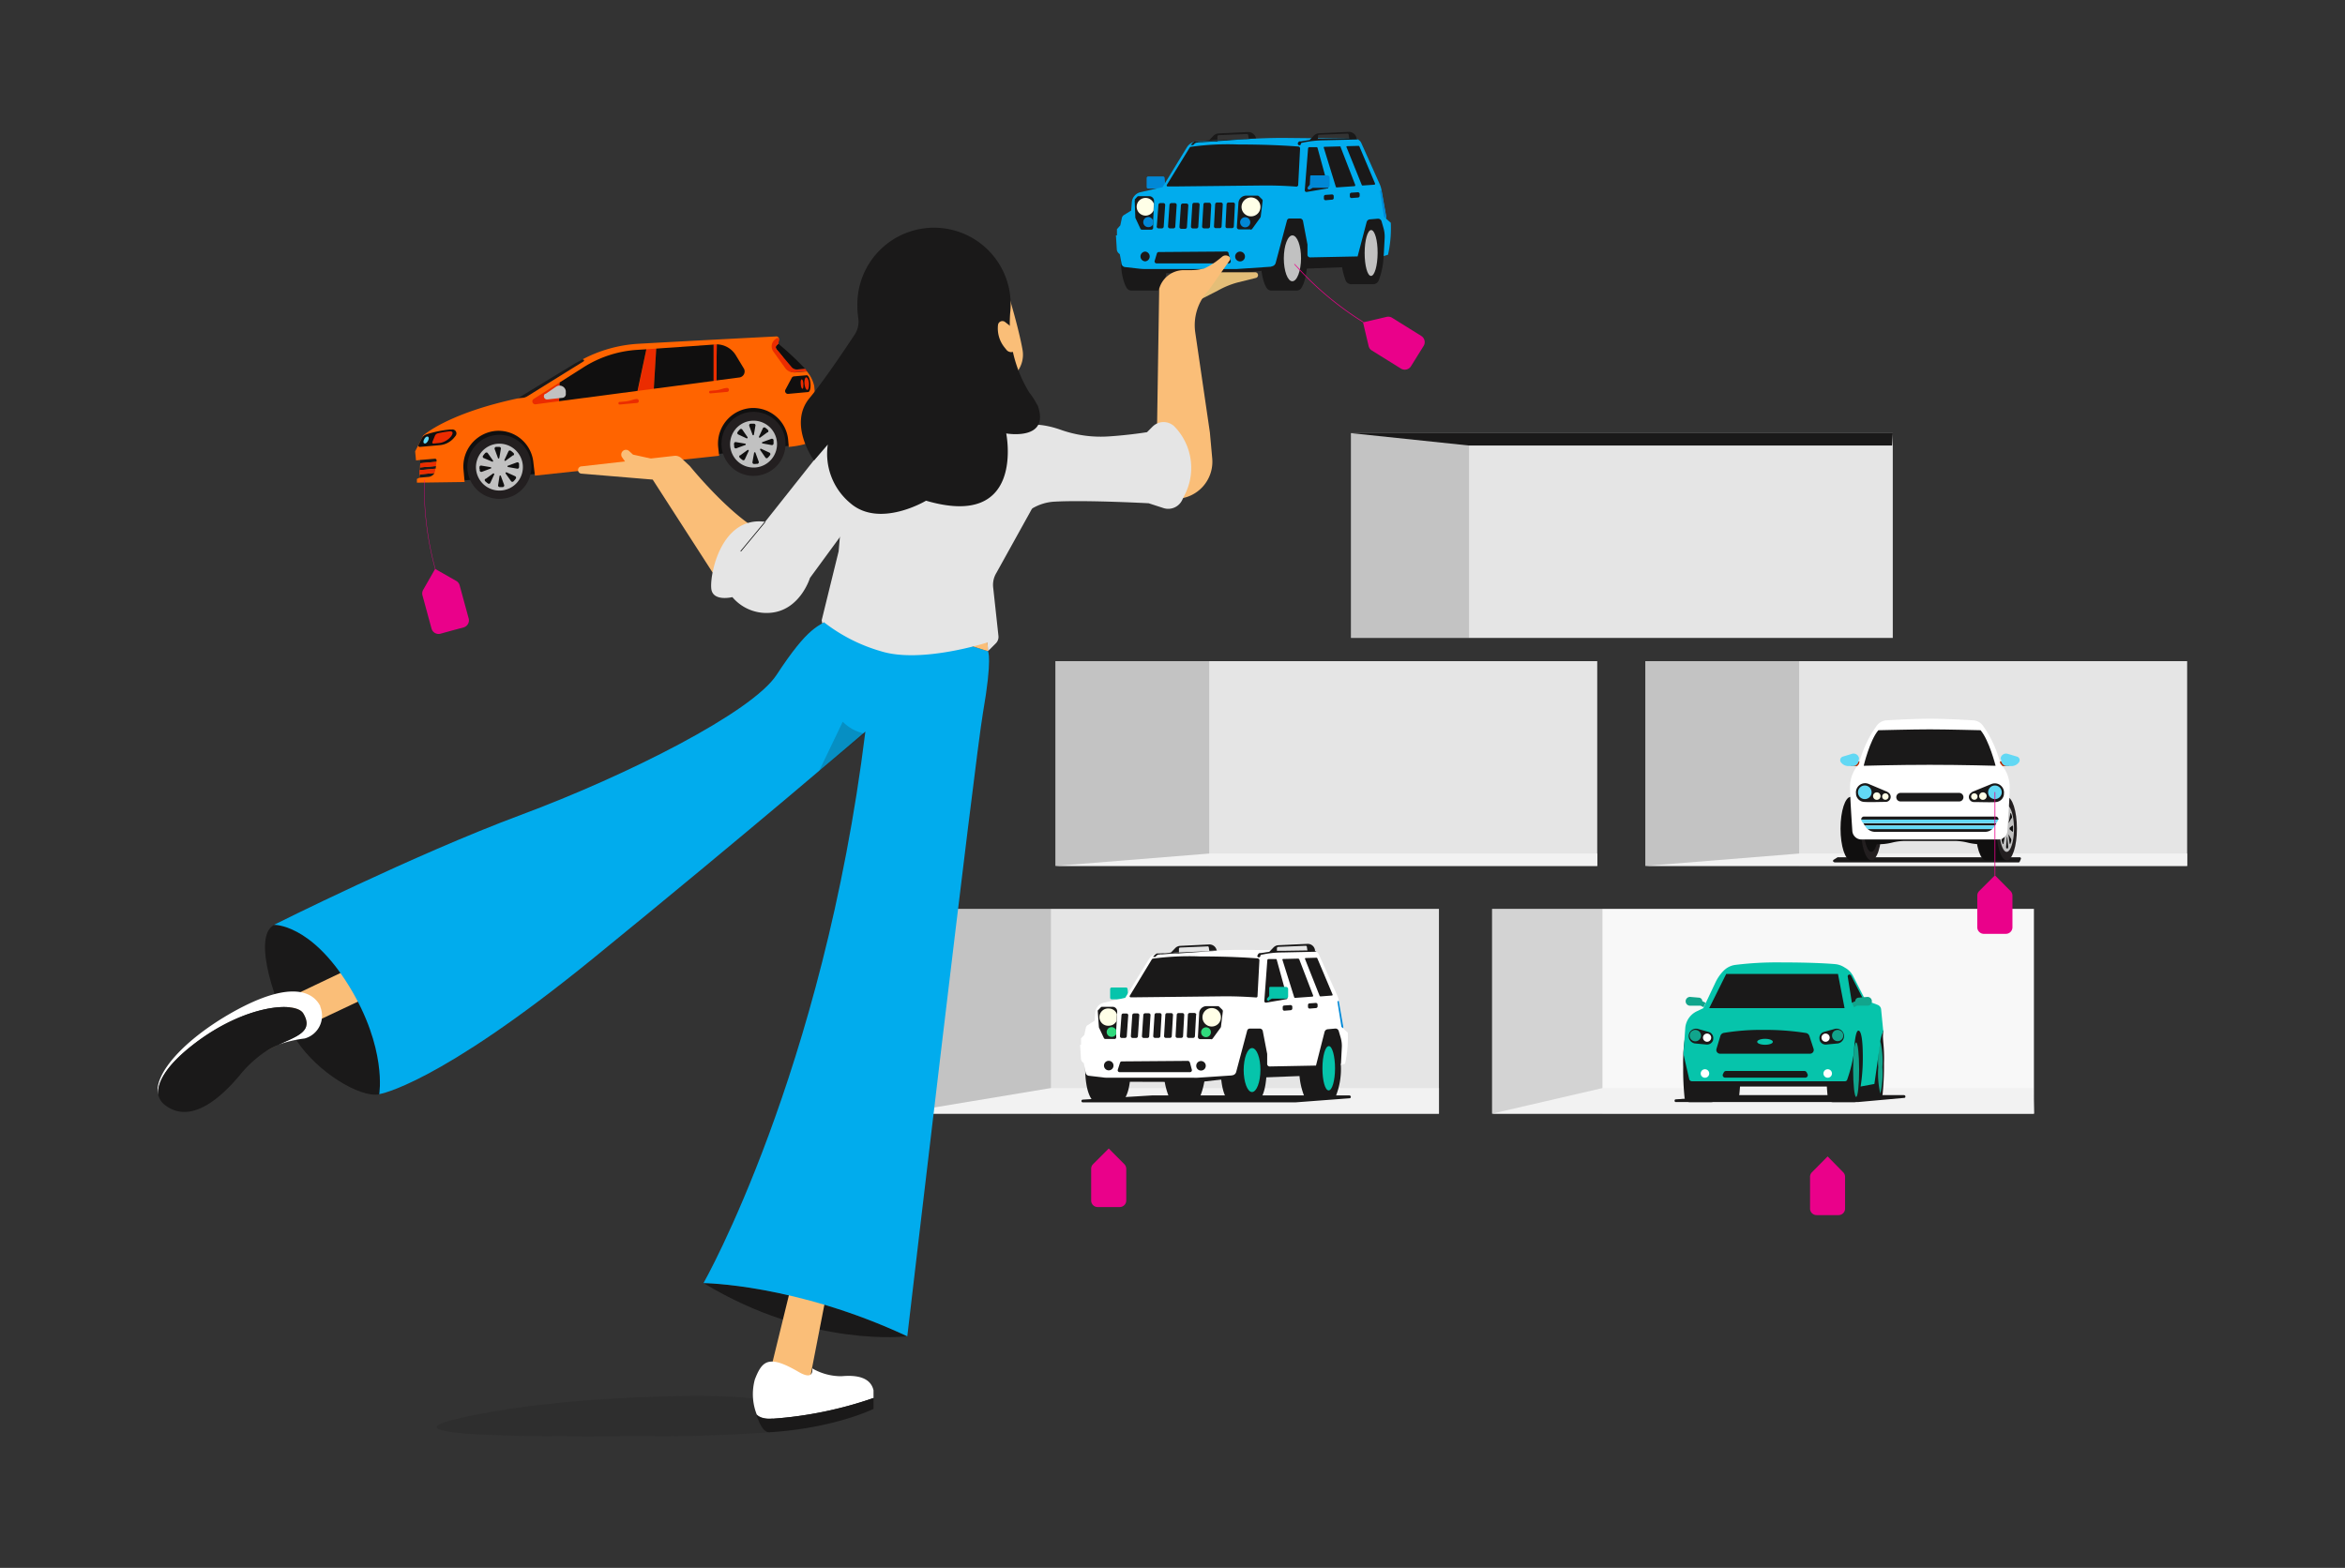 <svg id="Layer_1" data-name="Layer 1" xmlns="http://www.w3.org/2000/svg" xmlns:xlink="http://www.w3.org/1999/xlink" viewBox="0 0 320 214"><rect x="0" y="0" width="320" height="214" fill="#333333" stroke="none"/><defs><clipPath id="clip-path"><rect x="203.61" y="124.05" width="15.07" height="27.95" fill="none"/></clipPath><clipPath id="clip-path-2"><rect x="144.02" y="90.24" width="20.99" height="27.95" fill="none"/></clipPath><clipPath id="clip-path-3"><rect x="122.42" y="124.05" width="20.99" height="27.95" fill="none"/></clipPath><clipPath id="clip-path-4"><rect x="224.52" y="90.24" width="20.99" height="27.95" fill="none"/></clipPath><clipPath id="clip-path-5"><rect x="184.35" y="59.12" width="16.11" height="27.95" fill="none"/></clipPath><clipPath id="clip-path-6"><rect x="59.59" y="190.53" width="58.45" height="5.53" fill="none"/></clipPath><clipPath id="clip-path-7"><rect x="111.69" y="98.51" width="6.27" height="6.82" fill="none"/></clipPath></defs><title>Illustrations RESIZE Homepage</title><rect width="320" height="214" fill="#fff" opacity="0"/><rect x="203.61" y="124.05" width="73.94" height="27.95" fill="#f8f8f8"/><g opacity="0.15"><g clip-path="url(#clip-path)"><rect x="203.61" y="124.05" width="15.06" height="27.95"/></g></g><polygon points="277.56 152 203.61 152 218.68 148.51 277.46 148.51 277.56 152" fill="#f2f2f2"/><rect x="144.02" y="90.24" width="73.94" height="27.95" fill="#e5e5e5"/><g opacity="0.15"><g clip-path="url(#clip-path-2)"><rect x="144.02" y="90.24" width="20.99" height="27.95"/></g></g><polygon points="144.02 118.19 165.01 116.5 217.97 116.5 217.97 118.19 144.02 118.19" fill="#f2f2f2"/><rect x="122.42" y="124.05" width="73.94" height="27.95" fill="#e5e5e5"/><g opacity="0.15"><g clip-path="url(#clip-path-3)"><rect x="122.42" y="124.05" width="20.99" height="27.95"/></g></g><polygon points="122.42 152 143.41 148.51 196.36 148.51 196.36 152 122.42 152" fill="#f2f2f2"/><rect x="224.52" y="90.24" width="73.94" height="27.95" fill="#e5e5e5"/><g opacity="0.15"><g clip-path="url(#clip-path-4)"><rect x="224.52" y="90.24" width="20.99" height="27.95"/></g></g><polygon points="224.52 118.19 245.51 116.5 298.46 116.5 298.46 118.19 224.52 118.19" fill="#f2f2f2"/><rect x="184.35" y="59.12" width="73.94" height="27.95" fill="#e5e5e5"/><g opacity="0.15"><g clip-path="url(#clip-path-5)"><rect x="184.35" y="59.12" width="16.11" height="27.95"/></g></g><polygon points="258.3 59.12 184.35 59.12 200.47 60.81 258.2 60.81 258.3 59.12" fill="#1a1919"/><path d="M259.87,149.47H237.45l-.61,0-8.18.58c-.2,0-.19.37,0,.37h24.1c.26,0,.51,0,.77,0l6.34-.57c.2,0,.19-.36,0-.36" fill="#1a1919"/><path d="M184.23,149.51H158l-.72,0-9.56.58a.19.19,0,0,0,0,.37h28.17c.3,0,.6,0,.9,0l7.4-.56a.19.19,0,0,0,0-.37" fill="#1a1919"/><path d="M250.32,117.71h25.13a.17.17,0,0,0,.16-.11l.15-.34a.17.17,0,0,0-.16-.25H250.86a.17.17,0,0,0-.1,0l-.54.34a.18.18,0,0,0,.1.33" fill="#1a1919"/><polygon points="256.99 140.65 256.71 146.02 252.5 146.02 252.46 140.57 256.99 140.65" fill="#1a1919"/><path d="M253,141.34a.34.34,0,0,1,.34-.27h3.21a.33.33,0,0,1,.33.27,21.43,21.43,0,0,1,.21,3.82,36.86,36.86,0,0,1-.19,4.21.66.66,0,0,1-.66.58H253.4a.33.33,0,0,1-.33-.29,30.13,30.13,0,0,1-.24-4.5,22.57,22.57,0,0,1,.21-3.82" fill="#1a1919"/><path d="M256.31,145.67a11.94,11.94,0,0,0,.28,3.59,11.94,11.94,0,0,0,.28-3.59,11.9,11.9,0,0,0-.28-3.58,11.9,11.9,0,0,0-.28,3.58" fill="#11a58c"/><path d="M249.46,141.82a.34.34,0,0,1,.33-.28h3.6a.36.36,0,0,1,.34.28,22.47,22.47,0,0,1,.21,3.82,36,36,0,0,1-.2,4.21.66.66,0,0,1-.66.58h-3a.67.67,0,0,1-.66-.58,36.86,36.86,0,0,1-.19-4.21,22.47,22.47,0,0,1,.21-3.82" fill="#1a1919"/><path d="M252.88,146c0,2,.18,3.72.41,3.72s.41-1.67.41-3.72-.18-3.72-.41-3.72-.41,1.66-.41,3.72" fill="#11a58c"/><path d="M233.08,141.34a.33.33,0,0,1,.33-.27H237a.33.33,0,0,1,.33.27,21.43,21.43,0,0,1,.21,3.82,36.86,36.86,0,0,1-.19,4.21.67.67,0,0,1-.66.58h-3.26a.34.34,0,0,1-.34-.29,32.48,32.48,0,0,1-.23-4.5,21.43,21.43,0,0,1,.21-3.82" fill="#1a1919"/><path d="M229.92,141.82a.34.34,0,0,1,.33-.28h3.6a.36.36,0,0,1,.34.28,22.47,22.47,0,0,1,.21,3.82,33.79,33.79,0,0,1-.2,4.21.66.66,0,0,1-.66.58h-3a.68.68,0,0,1-.66-.58,36.86,36.86,0,0,1-.19-4.21,22.47,22.47,0,0,1,.21-3.82" fill="#1a1919"/><polygon points="252.08 147.36 251.79 148.3 230.75 148.3 230.51 147.28 252.08 147.36" fill="#1a1919"/><path d="M230.51,147.29l-.77-3.35a1.46,1.46,0,0,1,0-.36l.23-3.23a2.78,2.78,0,0,1,1.6-2.33l.86-.41,1.66-3.51a5.82,5.82,0,0,1,1.12-1.61,2.75,2.75,0,0,1,1.58-.79,46.12,46.12,0,0,1,6.35-.34c3.87,0,6.21.14,7.26.23a2.8,2.8,0,0,1,1.22.4l.3.18a2.77,2.77,0,0,1,1,1.13l1.65,3.23,1.65.62a.75.75,0,0,1,.48.63l.28,2.87a.46.46,0,0,1-.05.23,4.84,4.84,0,0,0-.38,1.67c-.25,1.77-.77,5.4-.77,5.4l-1.88.35a24.78,24.78,0,0,0,.3-4.09c0-2.11-.19-3.54-.6-3.54s-.56,2-.63,3.13a19.86,19.86,0,0,1-.9,3.56.31.31,0,0,1-.29.22H230.88a.38.38,0,0,1-.37-.29" fill="#06c4ab"/><path d="M248.83,146.52a.58.58,0,1,0,.57-.58.58.58,0,0,0-.57.58" fill="#fff"/><path d="M232.08,146.52a.58.58,0,1,0,.58-.58.58.58,0,0,0-.58.58" fill="#fff"/><path d="M246.65,146.59l-.11-.22a.34.34,0,0,0-.31-.19H235.54a.34.34,0,0,0-.31.19l-.11.22a.34.34,0,0,0,.31.5h10.91a.34.34,0,0,0,.31-.5" fill="#1a1919"/><path d="M234.72,143.82H247a.51.51,0,0,0,.48-.67l-.57-1.75a.61.61,0,0,0-.48-.41,35.59,35.59,0,0,0-5.76-.42,31.14,31.14,0,0,0-5.45.41.61.61,0,0,0-.46.42l-.53,1.77a.51.51,0,0,0,.49.65m5.07-1.62c0-.23.48-.41,1.07-.41s1.06.18,1.06.41-.48.4-1.06.4-1.07-.18-1.07-.4" fill="#1a1919"/><path d="M248.3,141.85h0a.85.85,0,0,1,.59-1l1.55-.43a1,1,0,1,1,.36,2l-1.6.15a.85.85,0,0,1-.9-.63" fill="#1a1919"/><path d="M250,141.34a.77.77,0,1,0,.77-.77.77.77,0,0,0-.77.77" fill="#11a58c"/><path d="M248.56,141.63a.56.56,0,1,0,.56-.56.56.56,0,0,0-.56.56" fill="#fff"/><path d="M233.78,141.85h0a.87.87,0,0,0-.6-1l-1.55-.43a1,1,0,1,0-.35,2l1.6.15a.87.87,0,0,0,.9-.63" fill="#1a1919"/><path d="M232.12,141.34a.78.78,0,1,1-.77-.77.78.78,0,0,1,.77.77" fill="#11a58c"/><path d="M233.51,141.63a.56.56,0,1,1-.56-.56.56.56,0,0,1,.56.56" fill="#fff"/><polygon points="251.71 137.6 233.24 137.6 235.56 132.93 250.81 132.93 251.71 137.6" fill="#1a1919"/><path d="M232.75,136.87l-.45-.22a.49.49,0,0,0-.45-.48l-1.17-.1a.6.6,0,0,0-.65.51.61.61,0,0,0,.6.69h1.45l.38.21Z" fill="#11a58c"/><path d="M252.71,136.87l-.57-3.58a.24.24,0,0,1,.24-.27.25.25,0,0,1,.21.12l1.57,3.06-.61.57Z" fill="#1a1919"/><path d="M252.71,136.87l.46-.22a.48.48,0,0,1,.44-.48l1.18-.1a.59.59,0,0,1,.64.51.6.6,0,0,1-.59.69h-1.46l-.38.21Z" fill="#11a58c"/><path d="M153.94,135.82l-.07-.83a.22.22,0,0,0-.22-.21h-1.94a.22.22,0,0,0-.22.22v1.18a.23.23,0,0,0,.22.22h1.76a.21.21,0,0,0,.18-.09l.24-.35a.18.18,0,0,0,0-.14" fill="#06c4ab"/><polygon points="182.74 145.68 183.19 144.81 183.32 140.94 182.29 139.78 169.36 139.85 161.93 144.06 148.53 143.97 148.14 146.4 148.34 147.14 150.39 147.64 163.77 147.68 167.59 147.24 178.39 146.83 182.74 145.68" fill="#1a1919"/><path d="M178.11,141a.46.46,0,0,1,.35-.17h3.39a.44.44,0,0,1,.35.18c.27.37.78,1.44.77,4.31a10,10,0,0,1-.67,4.26.8.8,0,0,1-.71.43h-2.92a.79.79,0,0,1-.71-.44,9.79,9.79,0,0,1-.64-4.25c0-2.88.52-3.95.79-4.32" fill="#1a1919"/><path d="M159.62,141a.43.43,0,0,1,.35-.17h3.38a.44.44,0,0,1,.35.18c.27.36.78,1.44.77,4.31a10,10,0,0,1-.67,4.26.8.8,0,0,1-.71.43h-2.92a.79.79,0,0,1-.71-.44,10,10,0,0,1-.64-4.25c0-2.88.52-3.95.8-4.32" fill="#1a1919"/><path d="M167.57,141.21a.36.36,0,0,1,.27-.12h3.72a.37.37,0,0,1,.29.14c.3.34,1,1.46,1,4.51,0,2.57-.49,3.72-.81,4.21a.75.75,0,0,1-.62.32H168a.71.71,0,0,1-.62-.34c-.33-.51-.82-1.72-.81-4.35,0-3.05.68-4.07,1-4.37" fill="#1a1919"/><path d="M149,141.2a.36.36,0,0,1,.28-.12H153a.37.37,0,0,1,.29.14c.3.34,1,1.46,1,4.51,0,2.57-.48,3.72-.81,4.2a.74.74,0,0,1-.62.33h-3.35a.72.72,0,0,1-.62-.34c-.33-.51-.82-1.73-.81-4.35,0-3,.68-4.07,1-4.37" fill="#1a1919"/><path d="M180.46,145.83c0,1.68.37,3,.85,3s.87-1.36.87-3-.37-3.05-.85-3.05-.87,1.36-.87,3" fill="#06c4ab"/><path d="M169.71,146c0,1.68.51,3.05,1.14,3.05s1.14-1.36,1.15-3-.5-3-1.14-3-1.14,1.36-1.15,3" fill="#06c4ab"/><path d="M168.05,146.79l-4.63.31a3.85,3.85,0,0,1-.48,0l-11.63,0c-.28,0-.56,0-.84-.05l-1.89-.22a.52.52,0,0,1-.44-.42l-.24-1.28-.16-.15a.71.71,0,0,1-.23-.48l-.12-1.87.13-.06v-.83l.45-.5.2-.94a.6.6,0,0,1,.27-.39l.94-.6.08-1.1a1.5,1.5,0,0,1,1.16-1.35l2.93-.67,3.24-5.29a1.7,1.7,0,0,1,1.36-.8l8.15-.38c1.33-.06,2.66-.09,4-.07l8.84.09a.93.93,0,0,1,.84.55l2.46,5.49a3.48,3.48,0,0,1,.26.83l.63,3.61-.07.13.66.59a15.79,15.79,0,0,1-.08,2.46,17.34,17.34,0,0,1-.29,1.78l-.57.18.12-2.35a4,4,0,0,0-.15-1.38l-.26-.89a.47.47,0,0,0-.51-.35l-1,.09a.5.5,0,0,0-.43.37l-1.17,4.59-6.3.12a.34.34,0,0,1-.36-.35v-1.36l-.6-3.12a.42.42,0,0,0-.41-.34l-1.37,0a.37.37,0,0,0-.35.28l-1.5,5.64a.62.62,0,0,1-.57.46" fill="#fff"/><path d="M158.51,138.55l-.17,2.89a.25.25,0,0,1-.25.22h-.48a.24.24,0,0,1-.24-.26l.18-2.89a.24.24,0,0,1,.24-.23h.48a.24.24,0,0,1,.24.26" fill="#1a1919"/><path d="M163.22,138.51l-.16,2.91a.24.24,0,0,1-.24.24h-.63a.24.24,0,0,1-.24-.26l.15-2.91a.25.25,0,0,1,.25-.23H163a.26.26,0,0,1,.25.26" fill="#1a1919"/><path d="M161.6,138.52l-.16,2.91a.24.24,0,0,1-.24.23h-.53a.24.24,0,0,1-.25-.26l.16-2.9a.25.25,0,0,1,.25-.23h.52a.26.26,0,0,1,.25.26" fill="#1a1919"/><path d="M160.07,138.53l-.17,2.9a.24.24,0,0,1-.24.23h-.57a.24.24,0,0,1-.24-.26l.17-2.89a.24.24,0,0,1,.24-.23h.56a.25.25,0,0,1,.25.25" fill="#1a1919"/><path d="M152.83,141.41l.21-2.85a.24.24,0,0,1,.24-.23h.43a.24.24,0,0,1,.25.26l-.2,2.85a.25.25,0,0,1-.25.23h-.44a.24.24,0,0,1-.24-.26" fill="#1a1919"/><path d="M155.47,138.57l-.19,2.87a.25.25,0,0,1-.25.23h-.47a.24.24,0,0,1-.24-.26l.19-2.87a.25.25,0,0,1,.25-.22h.46a.24.24,0,0,1,.25.26" fill="#1a1919"/><path d="M157,138.56l-.18,2.88a.24.24,0,0,1-.24.23h-.51a.24.24,0,0,1-.24-.26l.19-2.88a.25.25,0,0,1,.24-.23h.5a.24.24,0,0,1,.24.26" fill="#1a1919"/><path d="M165.28,141.83h-1.51a.3.3,0,0,1-.3-.32l.17-3.18a1,1,0,0,1,1-1l1.54,0a.28.28,0,0,1,.2.08l.41.4a.29.29,0,0,1,.08.23l-.25,2.05a.34.34,0,0,1-.07.19l-1.05,1.45a.31.31,0,0,1-.25.13" fill="#1a1919"/><polygon points="182.69 136.6 182.5 136.68 183.05 140.15 183.25 140.34 183.32 140.21 182.69 136.6" fill="#0188d6"/><path d="M179.8,137.09l0,.24a.24.24,0,0,1-.21.26l-.85.07a.23.23,0,0,1-.25-.2l0-.26a.22.22,0,0,1,.21-.25l.85-.06a.25.25,0,0,1,.25.2" fill="#1a1919"/><path d="M176.35,137.38l0,.24a.24.24,0,0,1-.21.26l-.85.07a.23.23,0,0,1-.25-.2l0-.26a.22.22,0,0,1,.21-.25l.85-.06a.25.25,0,0,1,.25.2" fill="#1a1919"/><path d="M162.37,145l.27,1a.27.27,0,0,1-.25.34h-9.6a.26.26,0,0,1-.25-.35l.3-.94a.25.25,0,0,1,.25-.18l9-.07a.27.27,0,0,1,.26.19" fill="#1a1919"/><path d="M164.09,138.84a1.26,1.26,0,1,0,1.26-1.25,1.26,1.26,0,0,0-1.26,1.25" fill="#ffffe7"/><path d="M149.86,137.87l.36-.38a.2.2,0,0,1,.16-.07h1.46a.62.62,0,0,1,.61.65v.27l-.06,1-.07,1.22,0,.55,0,.48a.22.22,0,0,1-.23.22h-1.25a.23.23,0,0,1-.21-.14l-.67-1.44L149.8,138a.25.25,0,0,1,.06-.16" fill="#1a1919"/><path d="M151.68,141.52a.66.66,0,0,1-.66-.67.67.67,0,0,1,1.29-.24l0,.55a.68.68,0,0,1-.6.36" fill="#30d97c"/><path d="M163.9,140.89a.67.67,0,1,0,1.34,0,.66.66,0,0,0-.66-.67.68.68,0,0,0-.68.67" fill="#30d97c"/><path d="M172.94,131.06a.17.17,0,0,1,.17-.16l1,0a.11.11,0,0,1,.11.08l1.44,5.25a.11.11,0,0,1-.09.14l-2.78.48a.22.22,0,0,1-.26-.24Z" fill="#1a1919"/><path d="M177.27,130.87l1.92,5a.12.12,0,0,1-.1.16l-2.36.17a.13.13,0,0,1-.12-.08L175,131a.09.09,0,0,1,.07-.11l2.06-.05a.13.13,0,0,1,.13.08" fill="#1a1919"/><path d="M179.65,130.72a.12.12,0,0,1,.11.07l2.08,4.94a.1.1,0,0,1-.09.15l-1.55.12a.14.14,0,0,1-.12-.07l-2-5.05a.09.09,0,0,1,.08-.12Z" fill="#1a1919"/><path d="M171.49,136.15h0c-1.59-.12-3.19-.18-4.79-.16l-11.6.13-.8,0a.14.14,0,0,1-.13-.21l3-4.95a.25.25,0,0,1,.16-.12,37.47,37.47,0,0,1,6.35-.3c4.4,0,7.14.21,7.95.27a.26.26,0,0,1,.23.27l-.26,4.91a.13.13,0,0,1-.15.13" fill="#1a1919"/><path d="M171.57,130.42a.22.22,0,0,0,.2.25.22.22,0,0,0,.22-.16l0-.07a.17.17,0,0,1,.14-.13l.32-.06A13.1,13.1,0,0,1,175,130l4.65-.1a.51.51,0,0,0-.21-.1h0l0-.15a1,1,0,0,0-1.08-.82l-3.9.18a1,1,0,0,0-.69.32l-.56.58-1.11.17-.19,0a.34.34,0,0,0-.27.28Zm2.68-.62v-.38a.19.19,0,0,1,.17-.18l3.76-.15a.15.15,0,0,1,.15.12l.08.51-3.41.05c-.25,0-.5,0-.74,0" fill="#1a1919"/><path d="M159.8,130l.56-.58a1,1,0,0,1,.7-.32l3.9-.19a1,1,0,0,1,1.07.82v0l-1,.05-.08-.48a.14.14,0,0,0-.15-.13l-3.75.16a.17.17,0,0,0-.17.18V130l-1.58.08.49-.07" fill="#1a1919"/><path d="M157.5,130.42a1.17,1.17,0,0,1,.38-.29l.27,0,1.16-.05-.62.1-.19,0a.35.35,0,0,0-.19.1h-.14a.56.56,0,0,0-.36.17l-.15.16h-.33Z" fill="#1a1919"/><path d="M160.9,130l4.15-.19,1-.05h.16l-5.82.4.51,0Z" fill="#1a1919"/><path d="M158.5,130.18l.19,0,.62-.1,1.59-.08v.13l-.51,0-2.07.15a.35.35,0,0,1,.19-.1" fill="#1a1919"/><polygon points="165.94 129.73 165.06 129.79 165.05 129.77 165.94 129.73" fill="#1a1919"/><path d="M173.17,136.52l.39-.22h1.92a.3.3,0,0,0,.3-.29v-1a.3.3,0,0,0-.3-.31h-2.15a.13.13,0,0,0-.13.13l0,1.12-.26.3a.21.21,0,0,0,.26.32" fill="#06c4ab"/><path d="M163.24,145.47a.65.65,0,1,0,.65-.65.65.65,0,0,0-.65.65" fill="#1a1919"/><path d="M150.65,145.43a.65.65,0,1,0,.65-.64.64.64,0,0,0-.65.64" fill="#1a1919"/><path d="M151.32,140a1.18,1.18,0,1,1,0-2.35,1.17,1.17,0,0,1,1.1.79l-.05.9a1.16,1.16,0,0,1-1.06.66" fill="#ffffe7"/><polygon points="272.76 103.94 273.97 103.94 274.18 104.56 273.14 104.56 272.76 103.94" fill="#b92c00"/><path d="M252.56,108.76h0c-.77,0-1.4,1.94-1.4,4.33s.63,4.33,1.4,4.33h2.8v-8.66Z" fill="#100f0f"/><path d="M256.76,113.09c0,2.39-.63,4.33-1.4,4.33s-1.4-1.94-1.4-4.33.63-4.33,1.4-4.33,1.4,1.94,1.4,4.33" fill="#231f20"/><path d="M256.31,113.09c0,1.63-.43,2.94-.95,2.94s-1-1.31-1-2.94.42-2.94,1-2.94.95,1.32.95,2.94" fill="#100f0f"/><path d="M255.36,109.92c-.57,0-1,1.42-1,3.17s.46,3.18,1,3.18,1-1.42,1-3.18-.46-3.17-1-3.17m.65,1.76-.35.62c0,.06-.06,0,0-.14l.21-1.08c0-.12.07-.14.1-.06a2.27,2.27,0,0,1,.11.34.49.49,0,0,1,0,.32m-.65,4.12h-.08s-.07-.14-.06-.27l.11-1.21c0-.11,0-.11.06,0l.11,1.21c0,.13,0,.26-.07.27h-.07m0-3.92c0,.1-.06.1-.06,0l-.11-1.21c0-.13,0-.26.06-.27h.15s.08.14.07.27Zm-.29.28c0,.09,0,.2,0,.14l-.35-.62a.49.49,0,0,1,0-.32,2.27,2.27,0,0,1,.11-.34c0-.08.08-.06.1.06Zm-.62.93c0-.08,0-.15,0-.23s0-.22.08-.19l.4.32a.23.23,0,0,1,0,.2l-.4.33s-.08-.06-.08-.19,0-.16,0-.24m.23,1.42.35-.63s.06.05,0,.15l-.2,1.08c0,.11-.07.14-.1.06a3.38,3.38,0,0,1-.11-.34.48.48,0,0,1,0-.32m.9-.48c0-.1,0-.2,0-.15l.35.63a.48.48,0,0,1,0,.32,3.38,3.38,0,0,1-.11.34c0,.08-.08,0-.1-.06Zm.14-.84a.23.23,0,0,1,0-.2l.39-.32s.08.06.09.19v.47c0,.13-.05.22-.09.19Z" fill="#100f0f"/><path d="M263.35,114.23h-8.27l.65,1h.62a7.51,7.51,0,0,0,1.83-.22,7.6,7.6,0,0,1,1.84-.23h6.66a7.6,7.6,0,0,1,1.84.23,7.51,7.51,0,0,0,1.83.22h1.7l.64-1Z" fill="#100f0f"/><path d="M271,108.76h0c-.77,0-1.39,1.94-1.39,4.33s.62,4.33,1.39,4.33h2.81v-8.66Z" fill="#100f0f"/><path d="M275.23,113.09c0,2.39-.62,4.33-1.4,4.33s-1.39-1.94-1.39-4.33.62-4.33,1.39-4.33,1.4,1.94,1.4,4.33" fill="#231f20"/><path d="M274.78,113.09c0,1.63-.42,2.94-.95,2.94s-.95-1.31-.95-2.94.43-2.94.95-2.94.95,1.32.95,2.94" fill="#100f0f"/><path d="M273.83,109.92c-.56,0-1,1.42-1,3.17s.46,3.18,1,3.18,1-1.42,1-3.18-.46-3.17-1-3.17m.65,1.76-.35.62c0,.06-.06,0,0-.14l.2-1.08c0-.12.07-.14.1-.06a2.27,2.27,0,0,1,.11.34.49.49,0,0,1,0,.32m-.65,4.12h-.07c-.05,0-.07-.14-.06-.27l.1-1.21c0-.11.06-.11.07,0l.1,1.21c0,.13,0,.26-.06.27h-.08m0-3.92c0,.1-.06.1-.07,0l-.1-1.21c0-.13,0-.26.06-.27h.15s.07.14.06.27Zm-.29.28c0,.09,0,.2-.05.14l-.35-.62a.67.67,0,0,1,0-.32c0-.13.07-.24.11-.34s.08-.06.11.06Zm-.62.93v-.23c0-.13.05-.22.09-.19l.39.32a.23.23,0,0,1,0,.2l-.39.33s-.08-.06-.09-.19v-.24m.22,1.42.35-.63s.07.05.05.15l-.2,1.08c0,.11-.07.14-.11.06s-.07-.22-.11-.34a.66.66,0,0,1,0-.32m.91-.48c0-.1,0-.2,0-.15l.35.63a.48.48,0,0,1,0,.32,3.38,3.38,0,0,1-.11.34c0,.08-.08,0-.1-.06Zm.14-.84s0-.17,0-.2l.39-.32s.08.06.08.19a1.77,1.77,0,0,1,0,.23,1.93,1.93,0,0,1,0,.24c0,.13,0,.22-.08.19Z" fill="#c1c1c1"/><polygon points="253.96 103.94 252.75 103.94 252.54 104.56 253.58 104.56 253.96 103.94" fill="#b92c00"/><path d="M253.64,103.62v.13a.81.81,0,0,1-.81.81h-.62a1.27,1.27,0,0,1-1-.52.5.5,0,0,1,.26-.77l1.22-.37a.75.75,0,0,1,1,.72" fill="#62d8f4"/><path d="M273,104.35A15.35,15.35,0,0,0,270.56,99a1.76,1.76,0,0,0-1.29-.68c-1.26-.08-3.9-.22-5.92-.22s-4.66.14-5.92.22a1.76,1.76,0,0,0-1.29.68,15.35,15.35,0,0,0-2.48,5.31,4.55,4.55,0,0,0-1.2,3.11c0,1.37.2,4.34.31,6a1.25,1.25,0,0,0,1.25,1.16h18.66a1.25,1.25,0,0,0,1.25-1.16c.11-1.65.31-4.62.31-6a4.55,4.55,0,0,0-1.2-3.11" fill="#fff"/><path d="M269.09,108.1l2.64-1.08a1.25,1.25,0,0,1,1.72,1.36v.09a1.17,1.17,0,0,1-1.07,1c-.77.06-2.14,0-3.05,0a.69.69,0,0,1-.62-.91.7.7,0,0,1,.39-.42" fill="#1a1919"/><path d="M269.86,108.71a.44.44,0,1,1-.44-.43.44.44,0,0,1,.44.43" fill="#ffffe7"/><path d="M271.1,108.65a.51.51,0,1,1-.51-.5.5.5,0,0,1,.51.5" fill="#ffffe7"/><path d="M273.16,108.15a.93.93,0,1,1-.93-.94.93.93,0,0,1,.93.94" fill="#62d8f4"/><path d="M273.08,103.62v.13a.81.81,0,0,0,.81.81h.62a1.27,1.27,0,0,0,1-.52.5.5,0,0,0-.26-.77L274,102.9a.75.75,0,0,0-1,.72" fill="#62d8f4"/><path d="M257.61,108.1,255,107a1.25,1.25,0,0,0-1.72,1.36v.09a1.17,1.17,0,0,0,1.07,1c.77.06,2.14,0,3,0a.69.69,0,0,0,.62-.91.7.7,0,0,0-.39-.42" fill="#1a1919"/><path d="M263.35,108.22h-4a.59.59,0,0,0-.56.75.58.58,0,0,0,.56.42h8a.58.58,0,0,0,.56-.42.59.59,0,0,0-.56-.75Z" fill="#1a1919"/><path d="M256.84,108.71a.44.44,0,1,0,.44-.43.44.44,0,0,0-.44.43" fill="#ffffe7"/><path d="M255.6,108.65a.51.51,0,1,0,.51-.5.5.5,0,0,0-.51.5" fill="#ffffe7"/><path d="M253.54,108.15a.93.93,0,1,0,.93-.94.93.93,0,0,0-.93.94" fill="#62d8f4"/><path d="M270.32,99.67s-4.77-.12-7-.12-7,.12-7,.12c-1.17,1.37-2,4.85-2,4.85s4.4-.13,9-.13,9,.13,9,.13-.88-3.48-2.05-4.85" fill="#1a1919"/><path d="M272.35,111.45h-18a.38.38,0,0,0-.36.43h18.72a.38.38,0,0,0-.36-.43" fill="#1a1919"/><path d="M255.87,113.54h15a1.52,1.52,0,0,0,1-.38h-17a1.57,1.57,0,0,0,1,.38" fill="#1a1919"/><polygon points="254.27 112.36 254.46 112.67 272.24 112.67 272.43 112.36 254.27 112.36" fill="#1a1919"/><path d="M272.66,112a1.21,1.21,0,0,0,0-.14H254a1.21,1.21,0,0,0,0,.14l.23.34h18.16Z" fill="#62d8f4"/><path d="M254.56,112.82a1.58,1.58,0,0,0,.29.34h17a1.38,1.38,0,0,0,.3-.34l.1-.15H254.46Z" fill="#62d8f4"/><path d="M272.23,119.51a0,0,0,0,1-.05,0V108.15a.05.05,0,1,1,.1,0v11.32A0,0,0,0,1,272.23,119.51Z" fill="#ea018a"/><path d="M272.23,119.47l-2.14,2.14a.9.9,0,0,0-.27.63v4.32a.9.9,0,0,0,.9.9h3a.9.9,0,0,0,.9-.9v-4.32a.9.9,0,0,0-.27-.63Z" fill="#ea018a"/><path d="M151.3,156.8a0,0,0,0,1,0,0V145.43a0,0,0,0,1,0,0,0,0,0,0,1,0,0v11.33A0,0,0,0,1,151.3,156.8Z" fill="#ea018a"/><path d="M151.3,156.76l-2.14,2.14a.89.89,0,0,0-.26.63v4.32a.89.89,0,0,0,.89.9h3a.9.9,0,0,0,.9-.9v-4.32a.94.94,0,0,0-.26-.63Z" fill="#ea018a"/><path d="M249.4,157.88a0,0,0,0,1,0,0V146.52a0,0,0,0,1,0-.05,0,0,0,0,1,0,.05v11.32A0,0,0,0,1,249.4,157.88Z" fill="#ea018a"/><path d="M249.4,157.84,247.26,160a.89.89,0,0,0-.26.63v4.33a.89.89,0,0,0,.89.89h3a.89.89,0,0,0,.89-.89v-4.33a.89.89,0,0,0-.26-.63Z" fill="#ea018a"/><path d="M159,25.14l-.07-.85a.23.23,0,0,0-.23-.21h-2a.23.23,0,0,0-.23.23l0,1.21a.22.22,0,0,0,.22.22h1.8a.24.24,0,0,0,.19-.1l.25-.35a.28.28,0,0,0,0-.15" fill="#0188d6"/><polygon points="188.56 35.26 189.02 34.37 189.16 30.4 188.1 29.21 174.83 29.28 167.2 33.6 153.45 33.5 153.05 36 153.25 36.75 155.37 37.27 169.09 37.31 173.01 36.86 184.1 36.44 188.56 35.26" fill="#1a1919"/><path d="M183.81,29.54a.46.46,0,0,1,.36-.17h3.47a.42.42,0,0,1,.36.18c.28.37.8,1.48.79,4.43a10.06,10.06,0,0,1-.68,4.36.83.83,0,0,1-.73.45h-3a.83.83,0,0,1-.73-.45A10.42,10.42,0,0,1,183,34c0-2.95.54-4,.82-4.43" fill="#1a1919"/><path d="M173,30.37a.38.38,0,0,1,.28-.12h3.81a.44.44,0,0,1,.31.13c.3.36,1,1.5,1,4.63,0,2.64-.5,3.82-.83,4.32a.77.77,0,0,1-.64.33h-3.44a.75.75,0,0,1-.63-.34c-.34-.53-.85-1.78-.84-4.47,0-3.13.7-4.18,1-4.49" fill="#1a1919"/><path d="M153.92,30.36a.36.36,0,0,1,.28-.12H158a.37.37,0,0,1,.3.14c.31.36,1,1.5,1,4.63,0,2.64-.49,3.82-.83,4.32a.76.76,0,0,1-.63.33h-3.44a.75.75,0,0,1-.64-.35c-.33-.52-.84-1.77-.83-4.46,0-3.13.7-4.18,1-4.49" fill="#1a1919"/><path d="M186.22,34.53c0,1.72.38,3.13.87,3.13s.89-1.4.9-3.13-.39-3.13-.88-3.13-.89,1.4-.89,3.13" fill="#c1c1c1"/><path d="M175.19,35.26c0,1.73.52,3.13,1.16,3.13s1.18-1.4,1.19-3.12-.52-3.13-1.17-3.14-1.17,1.4-1.18,3.13" fill="#c1c1c1"/><path d="M173.48,36.4l-4.75.32-.49,0-11.93,0a8.46,8.46,0,0,1-.87-.05l-1.93-.22a.54.54,0,0,1-.46-.43l-.24-1.32-.17-.15a.79.79,0,0,1-.24-.49l-.12-1.93.14,0v-.85l.46-.52.21-1a.62.62,0,0,1,.27-.4l1-.62.09-1.12a1.53,1.53,0,0,1,1.19-1.39l3-.68,3.32-5.44a1.75,1.75,0,0,1,1.39-.82l8.37-.39c1.36-.06,2.73-.09,4.1-.07l9.06.09a1,1,0,0,1,.87.57l2.52,5.63a3.63,3.63,0,0,1,.26.85l.66,3.71-.08.13.68.6a16.69,16.69,0,0,1-.08,2.53,16.27,16.27,0,0,1-.3,1.83l-.59.18.13-2.41a4.25,4.25,0,0,0-.16-1.42l-.26-.91a.5.5,0,0,0-.53-.36l-1.07.09a.5.5,0,0,0-.44.38L185.26,35l-6.47.13a.36.36,0,0,1-.37-.36V33.38l-.61-3.21a.43.43,0,0,0-.43-.35l-1.4,0a.36.36,0,0,0-.36.28l-1.54,5.78a.65.65,0,0,1-.59.48" fill="#01aced"/><path d="M163.7,27.94l-.18,3a.25.25,0,0,1-.25.24h-.5a.25.25,0,0,1-.25-.27l.19-3a.24.24,0,0,1,.25-.23h.49a.25.25,0,0,1,.25.26" fill="#1a1919"/><path d="M168.52,27.9l-.15,3a.25.25,0,0,1-.25.24h-.64a.24.24,0,0,1-.25-.26l.15-3a.26.26,0,0,1,.25-.24h.64a.24.24,0,0,1,.25.26" fill="#1a1919"/><path d="M166.86,27.91l-.16,3a.25.25,0,0,1-.25.23h-.54a.24.24,0,0,1-.25-.26l.16-3a.26.26,0,0,1,.25-.24h.54a.25.25,0,0,1,.25.26" fill="#1a1919"/><path d="M165.29,27.93l-.17,3a.26.26,0,0,1-.25.24h-.58a.25.25,0,0,1-.25-.27l.18-3a.23.23,0,0,1,.24-.23H165a.25.25,0,0,1,.25.27" fill="#1a1919"/><path d="M157.86,30.88l.22-2.93a.25.25,0,0,1,.25-.23h.44A.25.25,0,0,1,159,28l-.2,2.93a.25.25,0,0,1-.25.24h-.46a.26.26,0,0,1-.25-.27" fill="#1a1919"/><path d="M160.57,28l-.19,2.94a.25.25,0,0,1-.25.23h-.49a.26.26,0,0,1-.25-.27l.2-2.94a.27.27,0,0,1,.25-.24h.48a.25.25,0,0,1,.25.27" fill="#1a1919"/><path d="M162.16,28l-.19,3a.25.25,0,0,1-.25.23h-.52a.25.25,0,0,1-.25-.26l.2-2.95a.25.25,0,0,1,.25-.24h.51a.25.25,0,0,1,.25.26" fill="#1a1919"/><path d="M170.64,31.31h-1.55a.31.31,0,0,1-.31-.33L169,27.7a1.07,1.07,0,0,1,1-1l1.59,0a.3.3,0,0,1,.2.08l.42.41a.27.27,0,0,1,.09.24l-.26,2.1a.39.39,0,0,1-.08.2l-1.07,1.49a.33.33,0,0,1-.26.13" fill="#1a1919"/><polygon points="188.5 25.94 188.31 26.03 188.87 29.58 189.08 29.78 189.16 29.65 188.5 25.94" fill="#0188d6"/><path d="M185.54,26.45l0,.24a.24.24,0,0,1-.21.27l-.88.07a.23.23,0,0,1-.25-.21l0-.26a.23.23,0,0,1,.22-.26l.87-.06a.25.25,0,0,1,.25.21" fill="#1a1919"/><path d="M182,26.74l0,.25a.23.23,0,0,1-.21.26l-.88.08a.23.23,0,0,1-.25-.21l0-.26a.23.23,0,0,1,.22-.26l.87-.06a.24.24,0,0,1,.25.2" fill="#1a1919"/><path d="M167.65,34.6l.29,1a.28.28,0,0,1-.27.35h-9.84a.27.27,0,0,1-.26-.36l.3-1a.27.27,0,0,1,.26-.19l9.26-.07a.27.27,0,0,1,.26.2" fill="#1a1919"/><path d="M169.42,28.24a1.29,1.29,0,0,0,1.29,1.29A1.28,1.28,0,0,0,172,28.25a1.29,1.29,0,0,0-1.28-1.3,1.31,1.31,0,0,0-1.3,1.29" fill="#ffffe7"/><path d="M154.82,27.25l.37-.4a.24.24,0,0,1,.17-.07h1.49a.65.65,0,0,1,.63.68l0,.27-.05,1.07-.07,1.26,0,.56,0,.5a.26.26,0,0,1-.25.23h-1.27a.23.23,0,0,1-.22-.14l-.69-1.48-.09-2.31a.23.23,0,0,1,.06-.16" fill="#1a1919"/><path d="M156.69,31a.68.68,0,0,1-.68-.69.69.69,0,0,1,.69-.69.71.71,0,0,1,.64.45l0,.56a.68.68,0,0,1-.61.37" fill="#0188d6"/><path d="M169.23,30.34a.69.69,0,1,0,.69-.69.69.69,0,0,0-.69.69" fill="#0188d6"/><path d="M178.5,20.26a.18.18,0,0,1,.18-.17l1,0a.13.13,0,0,1,.11.09l1.47,5.39a.11.11,0,0,1-.09.14l-2.85.49a.23.23,0,0,1-.27-.24Z" fill="#1a1919"/><path d="M182.94,20.07l2,5.18a.13.13,0,0,1-.1.16l-2.43.17a.12.12,0,0,1-.12-.08l-1.65-5.35c0-.06,0-.11.08-.11l2.12-.06a.13.13,0,0,1,.12.09" fill="#1a1919"/><path d="M185.39,19.91a.14.14,0,0,1,.11.07l2.14,5.07a.12.12,0,0,1-.1.16l-1.59.11a.11.11,0,0,1-.12-.07l-2.09-5.18a.09.09,0,0,1,.08-.12Z" fill="#1a1919"/><path d="M177,25.48h0c-1.64-.13-3.28-.18-4.92-.16l-11.9.13-.83,0a.14.14,0,0,1-.12-.22l3.11-5.08a.25.25,0,0,1,.17-.11,36.54,36.54,0,0,1,6.52-.32c4.5,0,7.32.22,8.15.28a.26.26,0,0,1,.23.28l-.26,5a.13.13,0,0,1-.15.13" fill="#1a1919"/><path d="M177.1,19.6a.22.22,0,0,0,.42.1l0-.08a.16.16,0,0,1,.14-.13l.33-.07a14.63,14.63,0,0,1,2.56-.27l4.78-.11-.22-.1h0l0-.15A1.08,1.08,0,0,0,184,18l-4,.19a1.07,1.07,0,0,0-.72.32l-.57.6-1.14.18-.2,0a.34.34,0,0,0-.27.29Zm2.75-.64v-.38a.19.19,0,0,1,.17-.19l3.86-.15a.14.14,0,0,1,.15.12l.09.53-3.5.05-.76,0" fill="#1a1919"/><path d="M165,19.14l.57-.6a1.1,1.1,0,0,1,.72-.33l4-.19a1.1,1.1,0,0,1,1.11.84v0l-1,.05-.08-.49a.16.16,0,0,0-.16-.13l-3.85.16a.19.19,0,0,0-.18.18v.48l-1.62.08.5-.07" fill="#1a1919"/><path d="M162.66,19.6a1.14,1.14,0,0,1,.39-.3l.27,0,1.2-.05-.63.1-.2,0a.36.36,0,0,0-.2.11h-.14a.55.55,0,0,0-.37.18l-.16.16h-.34Z" fill="#1a1919"/><path d="M166.14,19.13l4.27-.2,1-.05h.16l-6,.42.53,0Z" fill="#1a1919"/><path d="M163.69,19.35l.2,0,.63-.1,1.62-.08v.13l-.53,0-2.12.15a.36.36,0,0,1,.2-.11" fill="#1a1919"/><polygon points="171.32 18.89 170.41 18.95 170.41 18.93 171.32 18.89" fill="#1a1919"/><path d="M178.74,25.86l.4-.23h2a.3.3,0,0,0,.3-.3l0-1.07a.31.31,0,0,0-.31-.32h-2.21a.12.12,0,0,0-.13.12l-.05,1.15-.26.32a.2.2,0,0,0,0,.27.21.21,0,0,0,.27.05" fill="#0188d6"/><path d="M168.55,35a.67.67,0,1,0,.67-.66.67.67,0,0,0-.67.66" fill="#1a1919"/><path d="M155.63,35a.67.67,0,0,0,.67.67.67.67,0,0,0,0-1.33.67.67,0,0,0-.67.66" fill="#1a1919"/><path d="M156.32,29.43a1.22,1.22,0,0,1-1.21-1.22,1.21,1.21,0,0,1,2.35-.39l-.05.92a1.21,1.21,0,0,1-1.09.69" fill="#ffffe7"/><polygon points="108.26 60.35 107.63 60.85 98.1 61.95 72.97 64.7 63.42 65.56 62.13 62.57 64.72 57.62 68.37 57.29 107.27 53.16 108.26 60.35" fill="#100f0f"/><path d="M80.16,49l-.69.06q-.5.26-1,.54l-7.84,4.78,1-.09Z" fill="#1a1919"/><path d="M112.61,56l-1.27-.71-.23-2.6a4.62,4.62,0,0,0-1-2l-1.56.14a1.25,1.25,0,0,1-1.28-.82l-1.08-3.07.1-.59a.35.35,0,0,0-.38-.43c-2.16.11-11.52.59-18.77,1a18.61,18.61,0,0,0-7.69,2.15h.09a.14.14,0,0,1,.09.26L72,54.07a1.58,1.58,0,0,1-.72.24l-.59.06C61,56.43,57.76,59.44,57.76,59.44L56.65,61.6l.12,1.24.61-.06-.15,2.42-.34.17,0,.51,6.51-.09-.15-1.68a4.87,4.87,0,0,1,4.43-5.3,4.79,4.79,0,0,1,5.11,4.35L73,64.92l25.13-2.71L98,61a4.86,4.86,0,0,1,4.43-5.3A4.79,4.79,0,0,1,107.55,60l.09,1c4.34-.4,5.22-2.26,5.22-2.26l-.26-.49Z" fill="#ff6400"/><path d="M57.57,59.81a1.12,1.12,0,0,1,.61-.52,14.79,14.79,0,0,1,3.29-.67l.21,0a.54.54,0,0,1,.48.88l-.16.2a2.86,2.86,0,0,1-2,1.06L57.3,61a.19.19,0,0,1-.19-.28Z" fill="#100f0f"/><path d="M59.58,62.85a.22.22,0,0,0-.24-.24l-2,.17,0,.45,2.21-.2Z" fill="#1a1919"/><polygon points="57.32 63.8 57.29 64.17 59.45 63.97 59.49 63.61 57.32 63.8" fill="#1a1919"/><path d="M57.23,65.2l1.25-.11a1.06,1.06,0,0,0,.82-.53l-2,.19Z" fill="#1a1919"/><polygon points="59.56 63.03 57.35 63.23 57.32 63.8 59.49 63.61 59.56 63.03" fill="#eb2c00"/><path d="M57.26,64.75l2-.19a1.1,1.1,0,0,0,.13-.41l0-.18-2.16.2Z" fill="#eb2c00"/><path d="M105.93,47.64,108,50.09a.94.94,0,0,0,.77.32l1.07-.1a41.61,41.61,0,0,0-3.63-3.4l-.25.23a.37.37,0,0,0,0,.5" fill="#100f0f"/><path d="M107.16,50.25a1.38,1.38,0,0,0,1.23.57l1.74-.16,0,0a3.33,3.33,0,0,0-.26-.32l-1.07.1a.94.94,0,0,1-.77-.32l-2.07-2.45a.37.37,0,0,1,0-.5l.25-.23.1-.56a.21.21,0,0,0-.33-.21l-.14.1a1.21,1.21,0,0,0-.31,1.71Z" fill="#eb2c00"/><path d="M107.18,60.23a4.37,4.37,0,1,1-4.74-4,4.36,4.36,0,0,1,4.74,4" fill="#231f20"/><path d="M105.84,60.35a3,3,0,1,1-3.28-2.74,3,3,0,0,1,3.28,2.74" fill="#100f0f"/><path d="M102.54,57.43a3.2,3.2,0,1,0,3.48,2.9,3.21,3.21,0,0,0-3.48-2.9M104.73,59l-1,.73a.11.11,0,0,1-.16-.13l.53-1.14a.22.22,0,0,1,.32-.09,2.64,2.64,0,0,1,.37.31.22.22,0,0,1,0,.32m-1.65,4.33h-.24a.22.22,0,0,1-.22-.25l.22-1.25a.1.1,0,0,1,.2,0l.44,1.19a.23.23,0,0,1-.17.29l-.23,0m-.26-4a.1.1,0,0,1-.2,0l-.44-1.19a.23.23,0,0,1,.17-.29l.23,0h.24a.21.21,0,0,1,.21.25Zm-.87.36a.11.11,0,0,1-.13.16l-1.14-.53a.22.22,0,0,1-.09-.32,2.64,2.64,0,0,1,.31-.37.22.22,0,0,1,.32,0Zm-1.84,1.12a1.93,1.93,0,0,1,0-.24.21.21,0,0,1,.25-.21l1.25.21a.1.1,0,0,1,0,.2l-1.19.44a.23.23,0,0,1-.29-.17l0-.23m.82,1.36,1-.73a.11.11,0,0,1,.16.13l-.53,1.14a.21.21,0,0,1-.32.09,2.64,2.64,0,0,1-.37-.31.21.21,0,0,1,0-.32m2.78-.74a.11.11,0,0,1,.13-.16l1.14.53a.22.22,0,0,1,.09.32,2.64,2.64,0,0,1-.31.37.21.21,0,0,1-.32,0Zm.35-.88a.1.1,0,0,1,0-.2l1.19-.44a.23.23,0,0,1,.29.17l0,.23a1.93,1.93,0,0,1,0,.24.22.22,0,0,1-.25.22Z" fill="#c1c1c1"/><path d="M72.5,63.37a4.37,4.37,0,1,1-4.75-4,4.36,4.36,0,0,1,4.75,4" fill="#231f20"/><path d="M71.11,63.49a3,3,0,1,1-3.23-2.69,3,3,0,0,1,3.23,2.69" fill="#100f0f"/><path d="M67.86,60.57a3.2,3.2,0,1,0,3.48,2.9,3.21,3.21,0,0,0-3.48-2.9M70,62.15l-1,.73c-.08.07-.2,0-.15-.13l.53-1.14a.21.21,0,0,1,.31-.09,2.24,2.24,0,0,1,.38.31.21.21,0,0,1,0,.32m-1.65,4.33h-.23a.22.22,0,0,1-.22-.25L68.16,65a.1.1,0,0,1,.2,0l.44,1.19a.23.23,0,0,1-.17.29l-.24,0m-.25-4a.1.1,0,0,1-.2,0l-.44-1.19a.23.23,0,0,1,.17-.29l.23,0h.24a.21.21,0,0,1,.21.25Zm-.87.37a.1.1,0,0,1-.13.15L66,62.52a.21.21,0,0,1-.08-.32,3.47,3.47,0,0,1,.3-.37.23.23,0,0,1,.33,0ZM65.43,64a1.93,1.93,0,0,1,0-.24.21.21,0,0,1,.25-.21l1.25.21a.1.1,0,0,1,0,.2l-1.18.44a.23.23,0,0,1-.29-.17l0-.23m.82,1.36,1-.73a.11.11,0,0,1,.16.13l-.53,1.14a.21.21,0,0,1-.32.09,3.47,3.47,0,0,1-.37-.3.22.22,0,0,1,0-.33M69,64.63a.11.11,0,0,1,.13-.16L70.3,65a.22.22,0,0,1,.09.32,2.64,2.64,0,0,1-.31.37.22.22,0,0,1-.33,0Zm.35-.88a.1.1,0,0,1,0-.2l1.19-.44a.23.23,0,0,1,.29.17l0,.23a1.93,1.93,0,0,1,0,.24.22.22,0,0,1-.25.22Z" fill="#c1c1c1"/><path d="M101.5,50.29l-1.07-1.77A3.1,3.1,0,0,0,97.81,47l-.06,4.93,3.15-.41a.83.83,0,0,0,.6-1.24" fill="#100f0f"/><polygon points="88.2 47.67 87.04 53.35 89.22 53.06 89.55 47.58 88.2 47.67" fill="#eb2c00"/><polygon points="89.55 47.58 89.22 53.06 97.39 51.99 97.39 47.03 89.55 47.58" fill="#100f0f"/><path d="M97.56,47h-.17v5l.37-.05L97.81,47a2.08,2.08,0,0,0-.25,0" fill="#eb2c00"/><path d="M72.84,54.44a.4.4,0,0,0,.26.74l3.2-.42.07-2.56Z" fill="#eb2c00"/><path d="M88.2,47.67l-1.38.09a15.5,15.5,0,0,0-7.16,2.35L76.37,52.2l-.07,2.56L87,53.35Z" fill="#100f0f"/><path d="M74.44,53.77l1.45-1a.86.86,0,0,1,1.32.6l0,.35a.51.51,0,0,1-.46.58l-2.07.22a.43.43,0,0,1-.28-.78" fill="#c1c1c1"/><path d="M86.12,54.63h0a3.76,3.76,0,0,1-.74.16l-.77.07a.18.18,0,1,0,0,.35L86.92,55a.27.27,0,0,0,.25-.29.28.28,0,0,0-.3-.25h0a3,3,0,0,0-.73.17" fill="#eb2c00"/><path d="M98.42,53.11h0a2.65,2.65,0,0,1-.73.16l-.77.07a.18.18,0,0,0-.16.19.17.17,0,0,0,.19.16l2.28-.2a.27.27,0,0,0,.24-.3.26.26,0,0,0-.29-.24h0a3,3,0,0,0-.73.16" fill="#eb2c00"/><path d="M110.08,51.22h0l-1.74.15a.39.39,0,0,0-.3.21l-.86,1.61a.39.39,0,0,0,.37.57l2.73-.25h0c.23,0,.37-.55.31-1.19s-.29-1.12-.52-1.1" fill="#100f0f"/><path d="M57.9,59.93c-.15.25-.17.52,0,.59s.34-.07.49-.32.17-.53,0-.6-.35.07-.5.33" fill="#62d8f4"/><path d="M59,60.33l.35-.85a.59.59,0,0,1,.41-.34,14.38,14.38,0,0,1,1.61-.27c1-.07-.11,1.48-1.45,1.6l-.77.07a.15.15,0,0,1-.15-.21" fill="#eb2c00"/><path d="M109.63,52.4c0,.35,0,.65-.12.66s-.21-.27-.24-.63,0-.64.13-.65.2.27.23.62" fill="#eb2c00"/><path d="M110.4,52.33c0,.48-.06.87-.23.89s-.34-.36-.39-.83.06-.87.23-.89.35.36.39.83" fill="#eb2c00"/><path d="M186,44h0a43,43,0,0,1-8.75-7.22l-.63-.69a0,0,0,0,1,0-.06s.05,0,.06,0l.64.68a42.28,42.28,0,0,0,8.73,7.21,0,0,0,0,1,0,.06S186.06,44,186,44Z" fill="#ea018a"/><path d="M186,44l.76,3.22a.93.93,0,0,0,.43.61l4,2.49a1,1,0,0,0,1.34-.31l.87-1.4.88-1.41a1,1,0,0,0-.32-1.34l-4-2.49a1,1,0,0,0-.74-.12Z" fill="#ea018a"/><path d="M59.38,77.69s0,0,0,0a42.37,42.37,0,0,1-1.51-11.25v-.93a0,0,0,0,1,0,0,0,0,0,0,1,.05,0v.93a42.49,42.49,0,0,0,1.5,11.22,0,0,0,0,1,0,.06Z" fill="#ea018a"/><path d="M59.38,77.65l-1.64,2.87a1,1,0,0,0-.09.74l1.24,4.55a1,1,0,0,0,1.2.69l1.59-.44,1.6-.43a1,1,0,0,0,.68-1.2l-1.24-4.55a1,1,0,0,0-.46-.59Z" fill="#ea018a"/><path d="M97.24,78.14,89.07,65.46l-9.69-.81a.5.5,0,0,1,0-1L92,62.22a1.24,1.24,0,0,1,1,.33l1.15,1.08s4.53,5.58,8.58,8.23-5.51,6.28-5.51,6.28" fill="#fabe78"/><path d="M104.41,71.22,114,59.12l10.85.58L114.61,73.31l-4.08,5.57s-1.29,4.23-5.12,4.73a6.09,6.09,0,0,1-5.47-2.11s-2.45.61-2.84-.93,1.09-10.2,7.31-9.35" fill="#e5e5e5"/><polygon points="101.11 75.28 101.04 75.22 104.38 71.19 104.45 71.25 101.11 75.28"/><path d="M87,64.06l-1.46-.72-.65-.92a.66.66,0,0,1,.09-.85.64.64,0,0,1,.88,0l.52.48,2.59.57" fill="#fabe78"/><path d="M165,37.16h6.28a.39.39,0,0,1,.37.26.39.39,0,0,1-.25.51l-2.46.61a11.72,11.72,0,0,0-2.73,1.11l-1.95,1a9.52,9.52,0,0,0-1.3.78l-1.73,1.26.74-4.13Z" fill="#e4be78"/><path d="M165.21,39.23l2.58-3.67a.38.38,0,0,0-.09-.55.75.75,0,0,0-.89,0l-.52.42a9.49,9.49,0,0,1-2,1.23l-.59.11a6.57,6.57,0,0,1-1.08.1h-1.09a3.49,3.49,0,0,0-3.35,2.55,1.76,1.76,0,0,0,0,.27L157.85,61l2.64,7.09a5.07,5.07,0,0,0,4.93-5.54l-.32-3.54-2-13.67a6.94,6.94,0,0,1,1.75-5.63,2.53,2.53,0,0,0,.37-.52" fill="#fabe78"/><path d="M137.34,73.23s2.12-4.52,6.56-4.76,12.85.22,12.85.22l2,.65a2.11,2.11,0,0,0,2.58-1.11l.49-1a8.1,8.1,0,0,0-1.54-9,2.12,2.12,0,0,0-3,0l-.76.76s-2.44.4-5.29.58a16.31,16.31,0,0,1-6.46-.9c-2.08-.74-5.3-1.37-7.46.6Z" fill="#e5e5e5"/><path d="M137.69,40.46s1.35,4.44,1.85,7.31a3.81,3.81,0,0,1-1.07,3.35l-.19.19L134,42.47Z" fill="#fabe78"/><g opacity="0.2"><g clip-path="url(#clip-path-6)"><path d="M105,195.49s-8.28.64-16.75.55c-5.81-.06-38.15.53-25.92-2.38,12-2.85,28.65-3.15,33.16-3.13,11,0,12.86,1.79,12.86,1.79l9.69-.27Z" fill="#1a1919"/></g></g><path d="M37.39,126.26c-3.06,1.55.22,11.41,3.06,15.73s8.59,7.85,11.3,7.38l12.14-18.5-22.42-5.06Z" fill="#1a1919"/><polygon points="49.09 131.55 38.77 136.47 41.4 140.23 53.19 134.66 49.09 131.55" fill="#fabe78"/><path d="M43.73,137.38c-1-2.08-4.14-3.63-12,.78-6.56,3.7-10.79,8.41-10.17,11.25-.1-1.45.77-3.73,4.86-6.89,7-5.4,13.92-5.91,14.94-4.19,1.45,2.44-.88,3.11-3.38,4.26a16.91,16.91,0,0,1,3.6-.85,3.22,3.22,0,0,0,2.11-4.36" fill="#fff"/><path d="M38,142.59a10.31,10.31,0,0,0-1.68.86,14,14,0,0,1,1.68-.86" fill="#fabe78"/><path d="M41.4,138.33c-1-1.72-7.94-1.21-14.94,4.19-4.09,3.16-5,5.44-4.86,6.89a2.36,2.36,0,0,0,.89,1.4c2.68,2.11,6.22.73,10.23-4.06a16.08,16.08,0,0,1,3.62-3.3h0a10.31,10.31,0,0,1,1.68-.86c2.5-1.15,4.83-1.82,3.38-4.26" fill="#1a1919"/><path d="M123.81,182.39C108.52,175.24,96,175.12,96,175.12c14.69,8.92,27.81,7.27,27.81,7.27" fill="#1a1919"/><polygon points="108.01 175.33 105 187.62 110.22 189.76 112.94 175.79 108.01 175.33" fill="#fabe78"/><path d="M105.42,193.64a53.16,53.16,0,0,0,13.78-2.83v-1.05c-.42-1.83-2.41-2.1-4.36-1.92a7.85,7.85,0,0,1-4-1.07s.33,1.76-1.83.5c-4.12-2.41-5-1.57-6,1a7.58,7.58,0,0,0,.25,4.78s.54.72,2.2.55" fill="#fff"/><path d="M119.2,190.81a53.16,53.16,0,0,1-13.78,2.83c-1.66.17-2.2-.55-2.2-.55.28.86.88,2.46,1.78,2.4,8.9-.56,14.2-3.19,14.2-3.19Z" fill="#1a1919"/><path d="M113.87,84.18c-2.28,1.32-3.48,1.2-7.91,7.95-3.33,5.07-20.28,13.66-34.89,19.1s-33.68,15-33.68,15,5-.17,10.23,8.34,4.13,14.77,4.13,14.77,7.84-1.15,29.14-18.49,37.2-31,37.2-31C112.31,146.45,96,175.13,96,175.13s12.52.11,27.81,7.26c0,0,9.22-78.75,10.33-85.13,1.3-7.46.68-8.38.68-8.38s-18.67-6-20.95-4.7" fill="#01aced"/><polygon points="135.18 85.94 134.76 87.69 134.82 88.88 132.78 88.24 134.36 87.03 135.18 85.94" fill="#fabe78"/><path d="M114.61,73.31l-.17,1.94-2.31,9.4.07.43s.25-.14.25-.14a23,23,0,0,0,7.74,3.94c5.52,1.74,14.57-1.2,14.57-1.2l.06,1.2,1.07-1.07a1.24,1.24,0,0,0,.36-1l-.72-6.62a3.14,3.14,0,0,1,.44-2l4.89-8.82-1.09-12.22-6.51-.58L114,59.12Z" fill="#e5e5e5"/><path d="M141.54,55.26a10.22,10.22,0,0,0-1.08-1.68,18.08,18.08,0,0,1-2.61-10.87A10.46,10.46,0,1,0,117,41.84a10.28,10.28,0,0,0,.12,1.57,3.26,3.26,0,0,1-.51,2.29c-1.94,2.93-4.48,6.64-6.13,8.62-3,3.59.6,8.54.6,8.54l1.88-2.18a8.76,8.76,0,0,0,3.08,8c4,3.46,10.33-.34,10.33-.34,13.63,4,10.94-9.18,10.94-9.18s6.1,1.08,4.27-3.89" fill="#1a1919"/><g opacity="0.2"><g clip-path="url(#clip-path-7)"><path d="M118,100.15l-.42-.12A5.89,5.89,0,0,1,115,98.51l-3.27,6.82Z" fill="#1a1919"/></g></g><path d="M137.85,44.49l-.71-.55a.6.6,0,0,0-.95.4,4.14,4.14,0,0,0,.88,3.07l.29.36a.83.83,0,0,0,1.26,0" fill="#fabe78"/></svg>